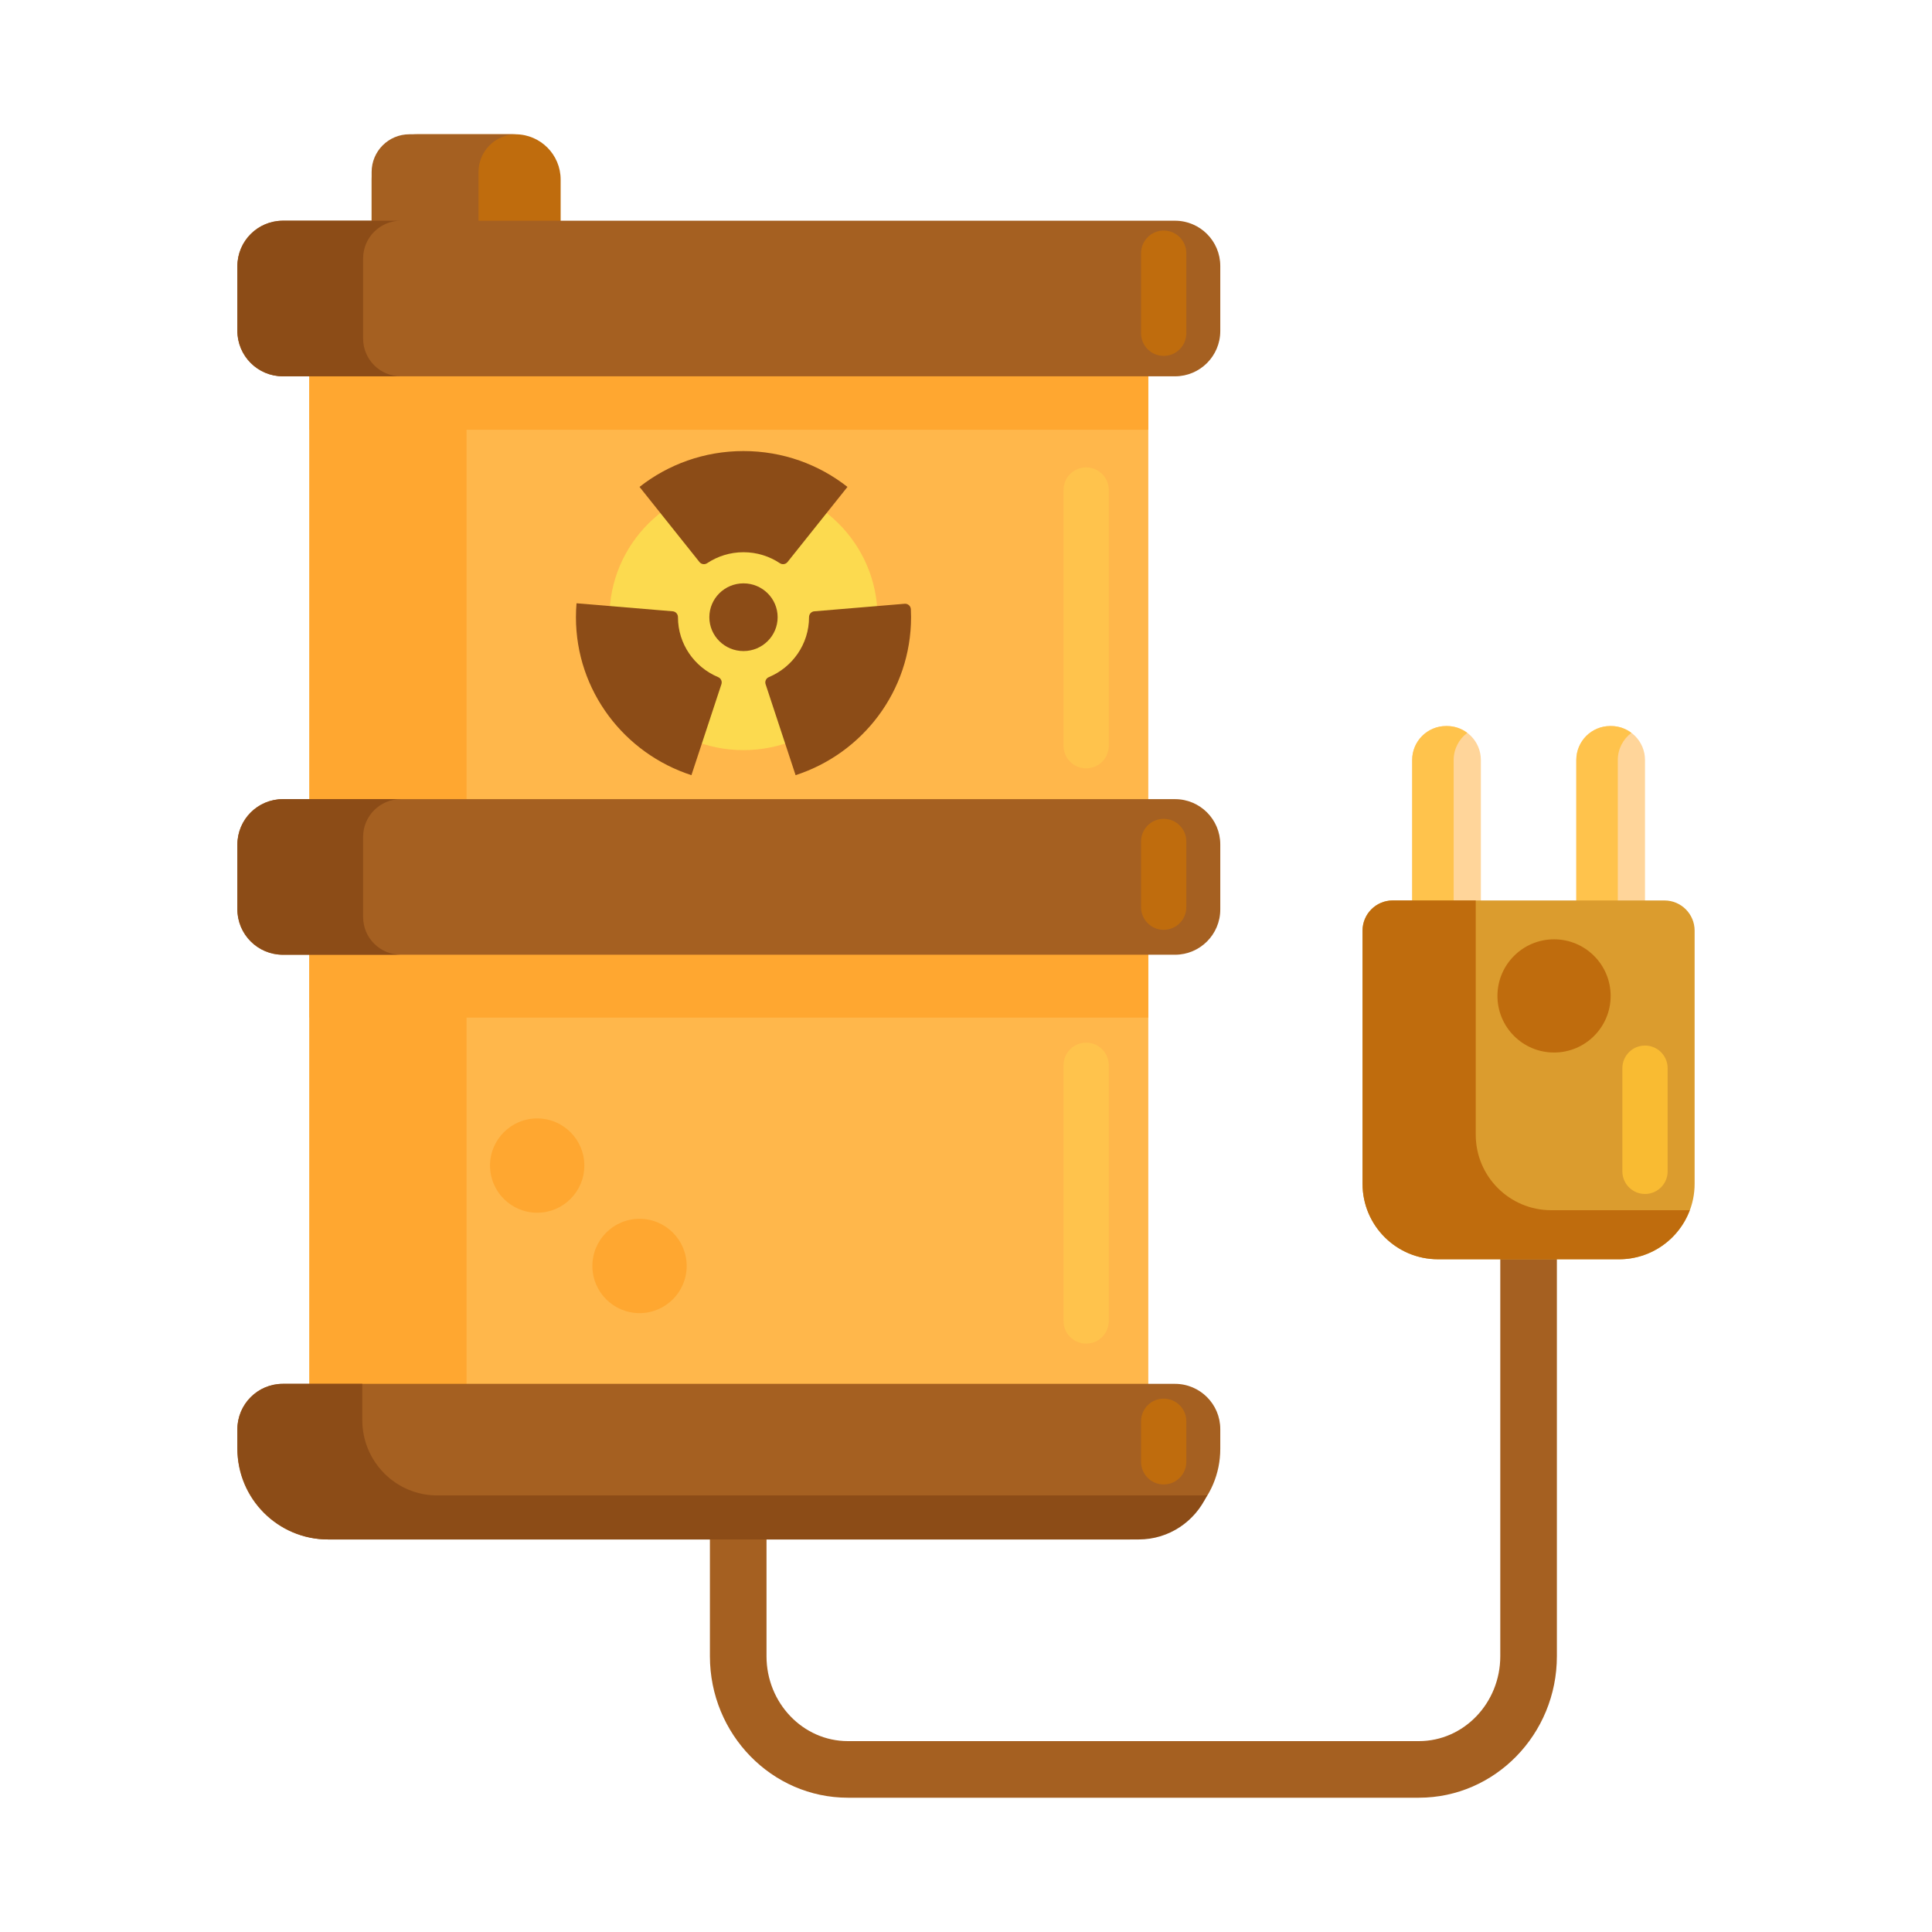 <?xml version="1.0" encoding="utf-8"?>
<!-- Generator: Adobe Illustrator 22.1.0, SVG Export Plug-In . SVG Version: 6.00 Build 0)  -->
<svg version="1.1" id="Layer_1" xmlns="http://www.w3.org/2000/svg" xmlns:xlink="http://www.w3.org/1999/xlink" x="0px" y="0px"
	 viewBox="0 0 512 512" style="enable-background:new 0 0 512 512;" xml:space="preserve">
<style type="text/css">
	.st0{fill:#FCE575;}
	.st1{fill:#FFD551;}
	.st2{fill:#FFA730;}
	.st3{fill:#E58D23;}
	.st4{fill:#FF624B;}
	.st5{fill:#FFF4C1;}
	.st6{fill:#FCDA4F;}
	.st7{fill:#FF4B34;}
	.st8{fill:#CCC033;}
	.st9{fill:#99AF17;}
	.st10{fill:#FF9079;}
	.st11{fill:#EACF32;}
	.st12{fill:#F9BB32;}
	.st13{fill:#FFEA63;}
	.st14{fill:#FFEACF;}
	.st15{fill:#FFD59A;}
	.st16{fill:#FFC34C;}
	.st17{fill:#A56021;}
	.st18{fill:#FFDF74;}
	.st19{fill:#BF6C0D;}
	.st20{fill:#FFB74B;}
	.st21{fill:#8C4C17;}
	.st22{fill:#FCF9DE;}
	.st23{fill:#DB9C2E;}
	.st24{fill:#FFF9DC;}
	.st25{fill:none;}
</style>
<g>
	<g>
		<path class="st17" d="M376.027,476.413h-151.33c-20.161,0-36.563-16.822-36.563-37.5V229.726c0-4.142,3.357-7.5,7.5-7.5
			s7.5,3.358,7.5,7.5v209.187c0,12.407,9.673,22.5,21.563,22.5h151.33c11.891,0,21.563-10.093,21.563-22.5v-144
			c0-4.142,3.357-7.5,7.5-7.5s7.5,3.358,7.5,7.5v144C412.591,459.591,396.188,476.413,376.027,476.413z"/>
	</g>
	<g>
		<path class="st15" d="M392.446,261.897h-18.208v-60.491c0-4.971,4.029-9,9-9h0.208c4.971,0,9,4.029,9,9V261.897z"/>
	</g>
	<g>
		<path class="st15" d="M435.943,261.897h-18.208v-60.491c0-4.971,4.029-9,9-9h0.208c4.971,0,9,4.029,9,9V261.897z"/>
	</g>
	<g>
		<path class="st16" d="M388.842,194.215c-1.505-1.131-3.369-1.809-5.396-1.809h-0.208c-4.971,0-9,4.03-9,9v60.491h11v-60.491
			C385.239,198.463,386.658,195.857,388.842,194.215z"/>
	</g>
	<g>
		<path class="st16" d="M432.339,194.216c-1.505-1.131-3.369-1.81-5.396-1.81h-0.208c-4.971,0-9,4.03-9,9v60.491h11v-60.491
			C428.735,198.463,430.154,195.858,432.339,194.216z"/>
	</g>
	<g>
		<path class="st23" d="M429.093,333.717h-48.004c-11.046,0-20-8.954-20-20v-67.085c0-4.418,3.582-8,8-8h72.004c4.418,0,8,3.582,8,8
			v67.085C449.093,324.762,440.138,333.717,429.093,333.717z"/>
	</g>
	<g>
		<path class="st19" d="M411.088,320.717c-11.046,0-20-8.954-20-20v-62.085h-22c-4.418,0-8,3.582-8,8v67.085
			c0,11.046,8.954,20,20,20h48.004c8.579,0,15.875-5.412,18.716-13H411.088z"/>
	</g>
	<g>
		<circle class="st19" cx="411.839" cy="263.929" r="15"/>
	</g>
	<g>
		<rect x="81.985" y="77.345" class="st20" width="222.324" height="310.105"/>
	</g>
	<g>
		<rect x="81.985" y="77.345" class="st2" width="41.654" height="310.105"/>
	</g>
	<g>
		<path class="st17" d="M299.386,407.97H86.907c-13.255,0-24-10.745-24-24v-5.236c0-6.627,5.373-12,12-12h236.479
			c6.627,0,12,5.373,12,12v5.236C323.386,397.224,312.641,407.97,299.386,407.97z"/>
	</g>
	<g>
		<path class="st21" d="M115.87,396.306c-10.969,0-19.861-8.952-19.861-19.994v-9.578H74.968c-6.661,0-12.06,5.436-12.06,12.141
			v4.812c0,13.411,10.799,24.283,24.121,24.283h214.763c8.015,0,14.915-4.782,18.054-11.663H115.87z"/>
	</g>
	<g>
		<rect x="81.985" y="77.345" class="st2" width="222.324" height="36.545"/>
	</g>
	<g>
		<rect x="81.985" y="233.132" class="st2" width="222.324" height="36.545"/>
	</g>
	<g>
		<path class="st19" d="M148.576,85.676H98.487V47.587c0-6.627,5.373-12,12-12h26.089c6.627,0,12,5.373,12,12V85.676z"/>
	</g>
	<g>
		<path class="st17" d="M136.809,35.587h-28.325c-5.521,0-9.997,4.476-9.997,9.997v40.092h28.325V45.584
			C126.812,40.063,131.288,35.587,136.809,35.587z"/>
	</g>
	<g>
		<path class="st17" d="M311.386,99.727H74.907c-6.627,0-12-5.373-12-12V70.492c0-6.627,5.373-12,12-12h236.479
			c6.627,0,12,5.373,12,12v17.236C323.386,94.355,318.013,99.727,311.386,99.727z"/>
	</g>
	<g>
		<path class="st21" d="M96.231,89.73V68.489c0-5.521,4.476-9.997,9.997-9.997H75.049c-6.705,0-12.141,5.436-12.141,12.141v16.953
			c0,6.705,5.436,12.141,12.141,12.141h31.179C100.707,99.727,96.231,95.252,96.231,89.73z"/>
	</g>
	<g>
		<path class="st17" d="M311.386,253.015H74.907c-6.627,0-12-5.373-12-12V223.78c0-6.627,5.373-12,12-12h236.479
			c6.627,0,12,5.373,12,12v17.236C323.386,247.643,318.013,253.015,311.386,253.015z"/>
	</g>
	<g>
		<path class="st21" d="M96.231,243.018v-21.242c0-5.521,4.476-9.997,9.997-9.997H75.049c-6.705,0-12.141,5.436-12.141,12.141
			v16.953c0,6.705,5.436,12.141,12.141,12.141h31.179C100.707,253.015,96.231,248.54,96.231,243.018z"/>
	</g>
	<g>
		<circle class="st2" cx="142.359" cy="308.889" r="12.496"/>
	</g>
	<g>
		<circle class="st2" cx="169.482" cy="335.495" r="12.496"/>
	</g>
	<g>
		<circle class="st17" cx="115.308" cy="77.345" r="12.496"/>
	</g>
	<g>
		<path class="st16" d="M287.841,203.619c-3.313,0-6-2.687-6-6v-67.758c0-3.313,2.687-6,6-6s6,2.687,6,6v67.758
			C293.841,200.932,291.154,203.619,287.841,203.619z"/>
	</g>
	<g>
		<path class="st16" d="M287.841,356.074c-3.313,0-6-2.687-6-6v-67.758c0-3.313,2.687-6,6-6s6,2.687,6,6v67.758
			C293.841,353.387,291.154,356.074,287.841,356.074z"/>
	</g>
	<g>
		<path class="st19" d="M308.391,94.316c-3.313,0-6-2.687-6-6V67.102c0-3.313,2.687-6,6-6s6,2.687,6,6v21.214
			C314.391,91.629,311.704,94.316,308.391,94.316z"/>
	</g>
	<g>
		<path class="st19" d="M308.391,246.413c-3.313,0-6-2.687-6-6V223c0-3.313,2.687-6,6-6s6,2.687,6,6v17.414
			C314.391,243.727,311.704,246.413,308.391,246.413z"/>
	</g>
	<g>
		<path class="st19" d="M308.391,393.394c-3.313,0-6-2.687-6-6v-10.742c0-3.313,2.687-6,6-6s6,2.687,6,6v10.742
			C314.391,390.708,311.704,393.394,308.391,393.394z"/>
	</g>
	<g>
		<ellipse class="st6" cx="197.034" cy="163.567" rx="35.519" ry="35.222"/>
	</g>
	<g>
		<ellipse class="st21" cx="197.034" cy="163.567" rx="9.048" ry="8.972"/>
	</g>
	<g>
		<path class="st21" d="M239.742,160.005c-3.81,0.318-14.084,1.175-23.95,1.998c-0.801,0.067-1.391,0.746-1.39,1.55
			c0,0.005,0,0.01,0,0.015c0,7.135-4.4,13.267-10.649,15.876c-0.733,0.306-1.112,1.118-0.863,1.873l7.947,24.103l0.002,0.008
			c17.765-5.757,30.6-22.321,30.6-41.859c0-0.709-0.018-1.414-0.052-2.115C241.345,160.59,240.602,159.933,239.742,160.005z"/>
	</g>
	<g>
		<path class="st21" d="M197.034,119.535c-10.409,0-19.981,3.553-27.552,9.501v0c0,0,8.146,10.209,15.884,19.907
			c0.495,0.62,1.376,0.744,2.037,0.305c2.758-1.831,6.07-2.903,9.631-2.903c3.561,0,6.873,1.071,9.631,2.903
			c0.661,0.439,1.543,0.315,2.038-0.306l15.883-19.906v0C217.016,123.088,207.444,119.535,197.034,119.535z"/>
	</g>
	<g>
		<path class="st21" d="M179.667,163.567c0-0.005,0-0.01,0-0.015c0.001-0.804-0.589-1.483-1.39-1.55
			c-12.421-1.036-25.488-2.126-25.488-2.126l-0.003,0c-0.102,1.217-0.157,2.448-0.157,3.691c0,19.541,12.838,36.105,30.605,41.861
			l0.003-0.009l7.946-24.101c0.249-0.755-0.13-1.567-0.864-1.873C184.069,176.837,179.667,170.703,179.667,163.567z"/>
	</g>
	<g>
		<path class="st12" d="M435.942,316.415c-3.313,0-6-2.687-6-6v-27.333c0-3.313,2.687-6,6-6s6,2.687,6,6v27.333
			C441.942,313.729,439.256,316.415,435.942,316.415z"/>
	</g>
</g>
</svg>
